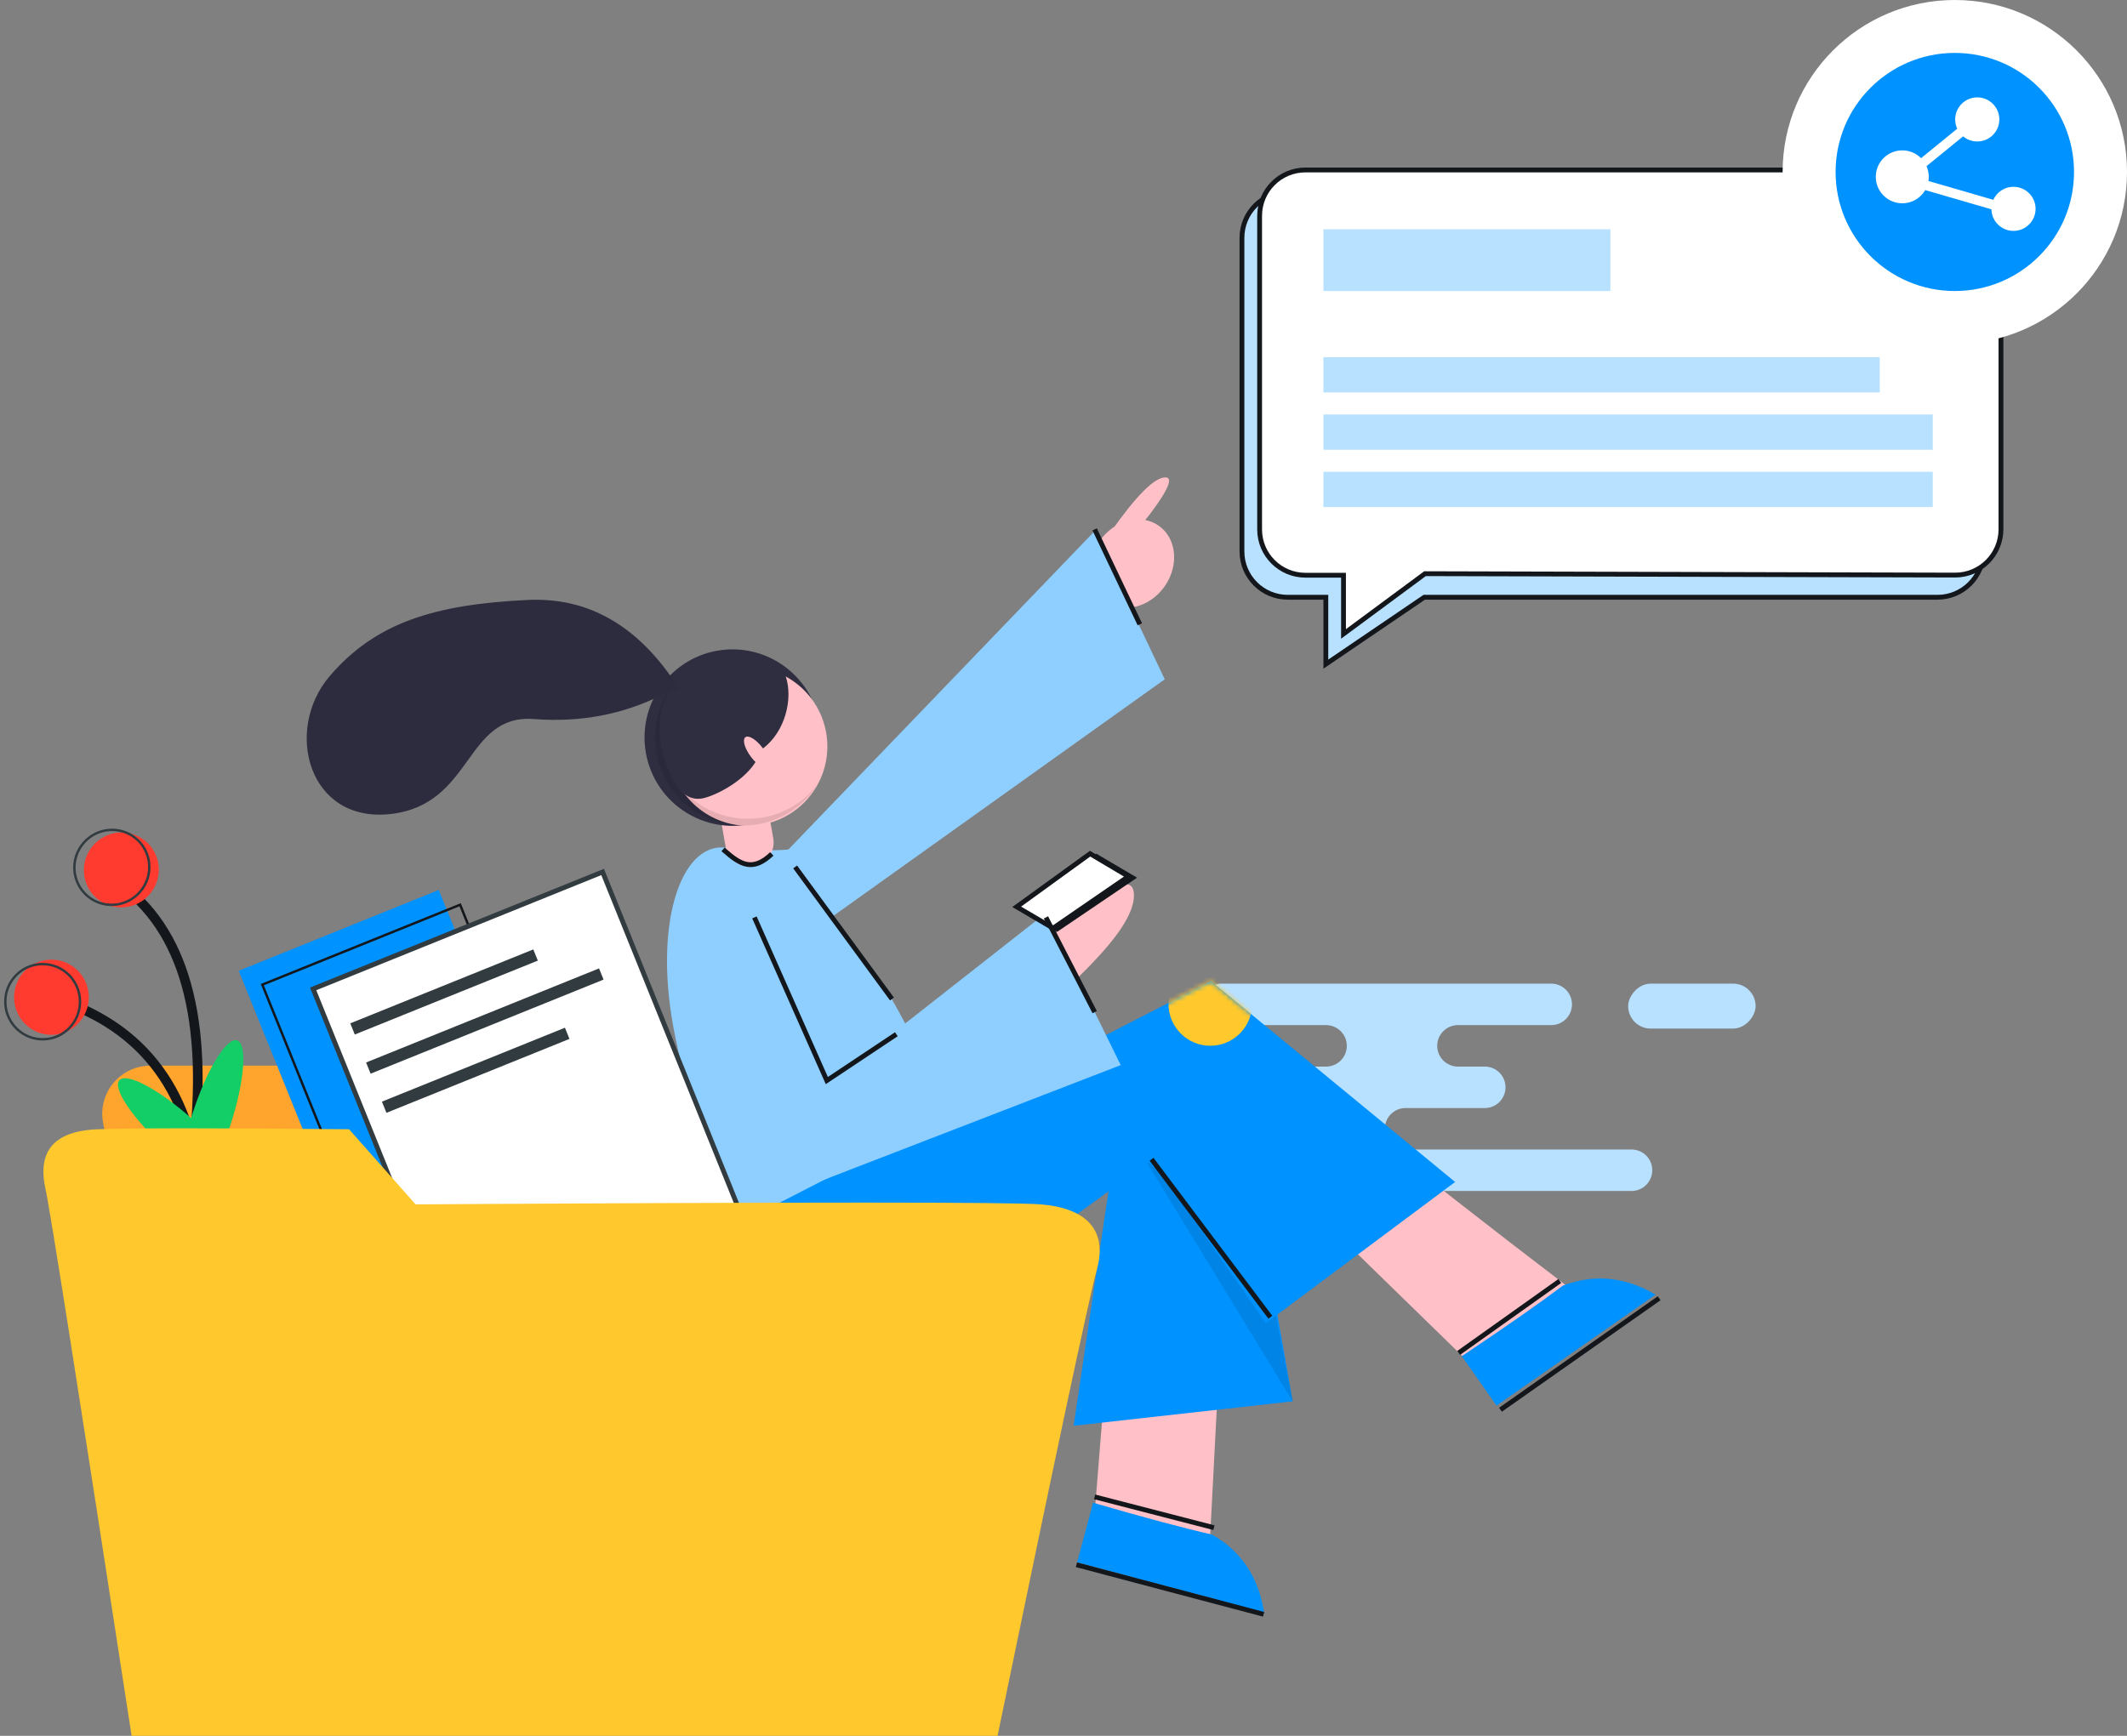 <?xml version="1.0" encoding="UTF-8"?>
<svg width="441px" height="360px" viewBox="0 0 441 360" version="1.1" xmlns="http://www.w3.org/2000/svg" xmlns:xlink="http://www.w3.org/1999/xlink">
    <rect x="0" y="0" width="441" height="360" fill="#808080" stroke="none"/>
    <!-- Generator: Sketch 53.2 (72643) - https://sketchapp.com -->
    <title>文档共享</title>
    <desc>Created with Sketch.</desc>
    <defs>
        <path d="M149.472,51.109 C142.871,66.692 135.009,74.483 125.887,74.483 C116.765,74.483 95.784,62.075 62.944,37.26 L39.226,71.228 L0,41.964 L50.629,0.298 L149.472,51.109 Z" id="path-1"></path>
    </defs>
    <g id="页面-1" stroke="none" stroke-width="1" fill="none" fill-rule="evenodd">
        <g id="文档共享" transform="translate(-11, 0)">
            <g id="分组-8-copy-2" transform="translate(317.5, 225.5) scale(-1, 1) translate(-317.5, -225.5) translate(260, 204)" fill="#B8E1FF">
                <rect id="矩形" x="0" y="0" width="26.429" height="9.317" rx="4.658"></rect>
                <path d="M72.578,34.4 C74.953,34.4 76.878,32.475 76.878,30.1 C76.878,27.725 74.953,25.8 72.578,25.8 L56.154,25.8 C53.779,25.8 51.854,23.875 51.854,21.5 C51.854,19.125 53.779,17.2 56.154,17.2 L61.719,17.2 C64.093,17.2 66.019,15.275 66.019,12.9 C66.019,10.525 64.093,8.6 61.719,8.6 L42.376,8.6 C40.001,8.6 38.076,6.675 38.076,4.3 C38.076,1.925 40.001,-4.5193025e-16 42.376,-8.8817842e-16 L110.7,-1.0658141e-14 C113.075,-2.65731799e-15 115,1.925 115,4.3 C115,6.675 113.075,8.6 110.7,8.6 L89.061,8.6 C86.687,8.6 84.761,10.525 84.761,12.9 C84.761,15.275 86.687,17.2 89.061,17.2 L110.7,17.2 C113.075,17.2 115,19.125 115,21.5 C115,23.875 113.075,25.8 110.7,25.8 L94.156,25.8 C91.781,25.8 89.856,27.725 89.856,30.1 C89.856,32.475 91.781,34.4 94.156,34.4 L110.7,34.4 C113.075,34.4 115,36.325 115,38.7 C115,41.075 113.075,43 110.7,43 L25.729,43 C23.354,43 21.429,41.075 21.429,38.7 C21.429,36.325 23.354,34.4 25.729,34.4 L72.578,34.4 Z" id="合并形状"></path>
            </g>
            <path d="M42.194,221 L216.845,221 C222.368,221 226.845,225.477 226.845,231 C226.845,231.531 226.803,232.061 226.719,232.584 L212.757,319.584 C211.979,324.434 207.795,328 202.884,328 L59.224,328 C54.442,328 50.329,324.614 49.411,319.921 L32.38,232.921 C31.319,227.501 34.853,222.247 40.273,221.186 C40.905,221.062 41.549,221 42.194,221 Z" id="矩形" fill="#FFA42C"></path>
            <g id="分组-6" transform="translate(214, 221.5) scale(-1, 1) translate(-214, -221.5) translate(69, 98)">
                <path d="M131.131,111.398 C129.17,108.426 112.894,95.809 112.894,87.696 C112.894,82.288 119.888,86.377 133.876,99.962 C133.353,109.568 132.438,113.38 131.131,111.398 Z" id="路径-65" fill="#FFC1C7"></path>
                <ellipse id="椭圆形" fill="#FFC1C7" transform="translate(113.255, 18.885) rotate(55) translate(-113.255, -18.885) " cx="113.255" cy="18.885" rx="9.594" ry="8.217"></ellipse>
                <g id="分组-10" transform="translate(100.773, 180.146) rotate(10) translate(-100.773, -180.146) translate(56.773, 120.146)">
                    <g id="分组-8" transform="translate(43.98, 65.674) rotate(-25) translate(-43.98, -65.674) translate(17.48, 18.674)">
                        <polygon id="路径-9-copy-7" fill="#FFC1C7" points="31.928 0 14.596 81.39 39.291 81.39 52.909 7.316"></polygon>
                        <path d="M14.596,79.561 C20.677,79.786 29.191,79.786 40.138,79.561 L40.138,92.364 L0,92.364 C2.999,85.583 7.864,81.316 14.596,79.561 Z" id="矩形-copy-6" fill="#0092FF"></path>
                        <path d="M14.596,78.076 C23.11,78.152 31.624,78.227 40.138,78.303" id="路径-16-copy-5" stroke="#13161A"></path>
                        <path d="M0,92.763 C13.379,92.802 26.759,92.841 40.138,92.88" id="路径-17-copy-5" stroke="#13161A"></path>
                    </g>
                    <polygon id="路径-61" fill="#0092FF" points="25.692 11.431 46.94 0 71.303 73.005 25.692 75.903"></polygon>
                </g>
                <g id="分组-7" transform="translate(52.252, 153.379) rotate(87) translate(-52.252, -153.379) translate(4.752, 103.879)">
                    <path d="M47.241,15.341 C39.094,39.674 32.349,59.27 27.004,74.128 C21.659,88.986 30.178,89.61 52.561,76 L69.519,0.956 L47.241,15.341 Z" id="路径-9-copy-6" fill="#FFC1C7" transform="translate(47.489, 43.358) rotate(-54) translate(-47.489, -43.358) "></path>
                    <path d="M55.125,82.765 C68.525,82.787 81.925,82.81 95.325,82.833" id="路径-17-copy-4" stroke="#13161A" transform="translate(75.225, 82.799) rotate(-52) translate(-75.225, -82.799) "></path>
                    <path d="M64.059,71.849 C70.15,72.061 78.677,72.051 89.641,71.818 L89.626,84.352 L49.426,84.401 C52.437,77.758 57.315,73.574 64.059,71.849 Z" id="矩形-copy-5" fill="#0092FF" transform="translate(69.533, 78.109) rotate(-52) translate(-69.533, -78.109) "></path>
                    <path d="M55.455,67.683 C64.031,67.748 72.607,67.813 81.183,67.878" id="路径-16-copy-4" stroke="#13161A" transform="translate(68.319, 67.781) rotate(-52) translate(-68.319, -67.781) "></path>
                </g>
                <path d="M167.628,102.321 C162.763,108.648 156.377,121.146 148.471,139.816 L194.97,156.276 C200.457,145.59 204.801,132.501 208.002,117.007 C212.804,93.766 206.852,76.885 197.731,77.778 C191.651,78.373 187.109,78.49 184.106,78.128 C177.986,87.93 172.493,95.995 167.628,102.321 Z" id="合并形状-copy-7" fill="#8ECFFF"></path>
                <polygon id="路径-5" fill-opacity="0.1" fill="#000000" points="110.456 142.662 79.989 192.62 85.989 161.866"></polygon>
                <g id="分组-6-copy" transform="translate(173.101, 12.7)">
                    <path d="M24.842,63.634 C24.851,63.762 24.856,63.89 24.856,64.02 C24.856,66.798 22.61,69.05 19.839,69.05 C17.068,69.05 14.822,66.798 14.822,64.02 C14.822,63.89 14.827,63.762 14.836,63.634 C14.827,63.555 14.822,63.474 14.822,63.392 L14.822,57.333 C14.822,56.228 15.717,55.333 16.822,55.333 L22.856,55.333 C23.961,55.333 24.856,56.228 24.856,57.333 L24.856,63.392 C24.856,63.474 24.851,63.555 24.842,63.634 Z" id="合并形状-copy" fill="#FFC1C7" transform="translate(19.839, 62.191) rotate(10) translate(-19.839, -62.191) "></path>
                    <path d="M15.239,68.149 C20.262,70.247 22.106,67.902 24.124,64.052 C24.194,63.919 24.264,63.785 24.334,63.648" id="路径-11-copy-2" stroke="#13161A" transform="translate(19.787, 66.292) rotate(21) translate(-19.787, -66.292) "></path>
                    <g id="分组-5-copy-2" transform="translate(22.607, 42.913) rotate(10) translate(-22.607, -42.913) translate(3.607, 23.913)" fill-rule="nonzero">
                        <ellipse id="椭圆形" fill="#2F2E41" cx="19.287" cy="18.3" rx="18.255" ry="18.3"></ellipse>
                        <ellipse id="椭圆形" fill="#FFC1C7" cx="16.429" cy="20.649" rx="16.429" ry="16.47"></ellipse>
                        <path d="M28.838,30.34 C21.947,37.248 10.859,37.512 3.649,30.939 C8.176,35.929 15.074,38.019 21.6,36.376 C26.423,35.162 30.464,32.055 32.907,27.876 C33.769,26.4 34.432,24.791 34.859,23.083 C36.498,16.541 34.414,9.626 29.436,5.088 C35.992,12.316 35.729,23.432 28.838,30.34 Z" id="路径" fill="#000000" opacity="0.1"></path>
                    </g>
                    <g id="分组-4-copy-2" transform="translate(24.407, 39.126) rotate(10) translate(-24.407, -39.126) translate(10.407, 24.126)" fill="#2F2E41" fill-rule="nonzero">
                        <path d="M9.372,24.166 C9.629,23.803 9.877,23.393 10.104,22.948 C11.096,20.996 11.293,19.105 10.544,18.722 C9.795,18.34 8.384,19.611 7.392,21.563 C7.377,21.593 7.362,21.623 7.347,21.653 C2.238,19.025 -0.602,12.653 0.108,7.778 C0.841,2.743 8.998,1.661 12.771,0.378 C16.544,-0.905 18.023,3.945 23.451,6.401 C28.878,8.858 28.129,19.757 27.184,23.548 C26.24,27.34 24.559,29.458 21.943,29.663 C19.722,29.837 12.886,28.041 9.372,24.166 Z" id="合并形状"></path>
                    </g>
                    <path d="" id="路径-24-copy-2" stroke="#979797"></path>
                    <path d="M38.165,19.561 C50.042,10.084 61.906,7.708 73.757,12.433 C91.534,19.52 102.033,27.039 107.434,40.749 C112.834,54.459 101.63,71.087 86.096,63.622 C70.561,56.156 78.468,39.003 64.463,35.357 C55.126,32.926 47.272,28.428 40.901,21.863 L38.165,19.561 Z" id="路径-25-copy-2" fill="#2D2C3E" transform="translate(73.487, 37.774) rotate(-19) translate(-73.487, -37.774) "></path>
                </g>
                <polygon id="路径-56" fill="#8ECFFF" transform="translate(149.535, 53.704) rotate(7) translate(-149.535, -53.704) " points="193.56 78.853 185.043 91.443 105.51 48.203 116.226 15.964"></polygon>
                <path d="M183.136,81.799 L163.067,109.18" id="路径-59" stroke="#13161A"></path>
                <g id="椭圆形" transform="translate(46.302, 105.167)">
                    <mask id="mask-2" fill="white">
                        <use xlink:href="#path-1"></use>
                    </mask>
                    <use id="Mask" fill="#0092FF" xlink:href="#path-1"></use>
                    <ellipse fill="#FFC82C" mask="url(#mask-2)" cx="50.762" cy="5.03" rx="8.666" ry="8.688"></ellipse>
                </g>
                <polygon id="路径-55" fill="#8ECFFF" points="193.763 89.518 176.573 127.013 131.139 91.347 115.631 122.897 190.167 151.704 201.38 96.834"></polygon>
                <polyline id="路径-58" stroke="#13161A" points="191.582 92.262 176.573 126.098 162.155 116.496"></polyline>
                <path d="M84.615,175.178 L109.245,142.428" id="路径-62" stroke="#13161A"></path>
                <path d="M117.574,12.345 L114.246,14.632 C106.853,5.487 104.265,0.915 106.483,0.915 C108.701,0.915 112.398,4.725 117.574,12.345 Z" id="路径-63" fill="#FFC1C7" transform="translate(111.645, 7.773) rotate(-1) translate(-111.645, -7.773) "></path>
                <path d="M121.038,11.786 L111.676,31.472" id="路径-64" stroke="#13161A"></path>
                <g id="分组-9" transform="translate(124.981, 87.203) rotate(-3) translate(-124.981, -87.203) translate(111.981, 76.703)">
                    <polygon id="路径-66" fill="#13161A" transform="translate(12.536, 10.458) rotate(-6) translate(-12.536, -10.458) " points="0.913 5.414 10.028 1.83 24.16 15.739 15.506 19.086"></polygon>
                    <polygon id="路径-66-copy" stroke="#13161A" fill="#FFFFFF" transform="translate(13.645, 10.133) rotate(-6) translate(-13.645, -10.133) " points="2.7 5.321 11.284 1.903 24.591 15.169 16.442 18.362"></polygon>
                </g>
                <path d="M121.038,111.907 L131.139,92.262" id="路径-67" stroke="#13161A"></path>
            </g>
            <g id="分组-12" transform="translate(113.81, 229.081) rotate(-22) translate(-113.81, -229.081) translate(74.31, 183.081)">
                <rect id="矩形" fill="#0092FF" x="0.462" y="0.295" width="44.735" height="64.873"></rect>
                <rect id="矩形-copy-4" stroke="#13161A" stroke-width="0.5" x="3.918" y="4.798" width="44.235" height="64.373"></rect>
                <g id="分组-11" transform="translate(12.862, 9.061)">
                    <rect id="矩形" stroke="#313B40" fill="#FFFFFF" x="0.5" y="0.5" width="64.733" height="80.32"></rect>
                    <rect id="矩形" fill="#313B40" x="4.961" y="10.009" width="40.928" height="2.502"></rect>
                    <rect id="矩形-copy-3" fill="#313B40" x="4.961" y="27.524" width="40.928" height="2.502"></rect>
                    <rect id="矩形-copy-2" fill="#313B40" x="4.961" y="18.766" width="52.09" height="2.502"></rect>
                </g>
            </g>
            <g id="分组-19" transform="translate(0, 166)">
                <g id="分组-13" transform="translate(11.186, 32.107)">
                    <path d="M16.266,10.875 C33.23,18.256 41.712,33.514 41.712,56.649" id="路径-60" stroke="#13161A" stroke-width="2"></path>
                    <ellipse id="椭圆形" fill="#FF3B30" transform="translate(10.478, 8.716) rotate(-1) translate(-10.478, -8.716) " cx="10.478" cy="8.716" rx="7.744" ry="7.799"></ellipse>
                    <ellipse id="椭圆形-copy-8" stroke="#313B40" stroke-width="0.5" transform="translate(8.656, 9.634) rotate(-1) translate(-8.656, -9.634) " cx="8.656" cy="9.634" rx="7.744" ry="7.799"></ellipse>
                </g>
                <g id="分组-13-copy" transform="translate(41.997, 41.591) rotate(42) translate(-41.997, -41.591) translate(8.997, 16.591)">
                    <path d="M16.266,10.875 C33.016,11.163 49.416,24.009 65.466,49.411" id="路径-60" stroke="#13161A" stroke-width="2"></path>
                    <ellipse id="椭圆形" fill="#FF3B30" transform="translate(10.478, 8.716) rotate(-1) translate(-10.478, -8.716) " cx="10.478" cy="8.716" rx="7.744" ry="7.799"></ellipse>
                    <ellipse id="椭圆形-copy-8" stroke="#313B40" stroke-width="0.5" transform="translate(8.656, 9.634) rotate(-1) translate(-8.656, -9.634) " cx="8.656" cy="9.634" rx="7.744" ry="7.799"></ellipse>
                </g>
                <ellipse id="椭圆形" fill="#13CE66" transform="translate(54.917, 65.907) rotate(18) translate(-54.917, -65.907) " cx="54.917" cy="65.907" rx="4.103" ry="16.963"></ellipse>
                <ellipse id="椭圆形-copy-9" fill="#13CE66" transform="translate(48.323, 69.337) rotate(-48) translate(-48.323, -69.337) " cx="48.323" cy="69.337" rx="4.116" ry="16.909"></ellipse>
            </g>
            <path d="M31.349,234.198 C38.615,233.934 55.958,233.934 83.378,234.198 L97.165,249.777 C177.536,249.286 220.741,249.286 226.782,249.777 C235.842,250.512 240.781,254.801 238.408,263.346 C236.827,269.044 229.966,301.261 217.825,360 L38.287,360 C27.326,288.605 21.38,250.828 20.449,246.671 C19.053,240.434 20.449,234.593 31.349,234.198 Z" id="矩形" fill="#FFC82C"></path>
            <g id="分组-18" transform="translate(268, 0)">
                <path d="M17.893,137.736 L38.294,123.868 L144.706,123.868 C149.953,123.868 154.206,119.615 154.206,114.368 L154.206,49.322 C154.206,44.076 149.953,39.822 144.706,39.822 L10,39.822 C4.753,39.822 0.5,44.076 0.5,49.322 L0.5,114.368 C0.5,119.615 4.753,123.868 10,123.868 L17.893,123.868 L17.893,137.736 Z" id="矩形-copy-44" stroke="#13161A" fill="#B8E1FF"></path>
                <path d="M21.555,131.473 L38.449,118.976 L148.343,119.269 C148.356,119.269 148.356,119.269 148.368,119.269 C153.615,119.269 157.868,115.016 157.868,109.769 L157.868,44.75 C157.868,39.503 153.615,35.25 148.368,35.25 L13.662,35.25 C8.415,35.25 4.162,39.503 4.162,44.75 L4.162,109.796 C4.162,115.043 8.415,119.296 13.662,119.296 L21.555,119.296 L21.555,131.473 Z" id="矩形" stroke="#13161A" fill="#FFFFFF"></path>
                <rect id="矩形" fill="#B8E1FF" x="17.393" y="47.553" width="59.502" height="12.803"></rect>
                <rect id="矩形-copy-7" fill="#B8E1FF" x="17.393" y="74.072" width="115.343" height="7.316"></rect>
                <rect id="矩形-copy-8" fill="#B8E1FF" x="17.393" y="85.961" width="126.328" height="7.316"></rect>
                <rect id="矩形-copy-9" fill="#B8E1FF" x="17.393" y="97.849" width="126.328" height="7.316"></rect>
                <ellipse id="椭圆形" fill="#FFFFFF" cx="148.299" cy="35.664" rx="35.701" ry="35.664"></ellipse>
                <ellipse id="椭圆形" fill="#0092FF" cx="148.299" cy="35.664" rx="24.716" ry="24.691"></ellipse>
                <g id="分组-14" transform="translate(148.124, 33.996) rotate(-1) translate(-148.124, -33.996) translate(131.124, 19.496)">
                    <ellipse id="椭圆形" fill="#FFFFFF" cx="6.239" cy="16.99" rx="5.493" ry="5.487"></ellipse>
                    <ellipse id="椭圆形-copy-10" fill="#FFFFFF" cx="21.991" cy="5.359" rx="4.577" ry="4.572"></ellipse>
                    <ellipse id="椭圆形-copy-11" fill="#FFFFFF" cx="29.179" cy="24.031" rx="4.577" ry="4.572"></ellipse>
                    <polyline id="路径-68" stroke="#FFFFFF" stroke-width="2" points="23.856 3.722 6.463 17.394 30.264 24.755"></polyline>
                </g>
            </g>
        </g>
    </g>
</svg>